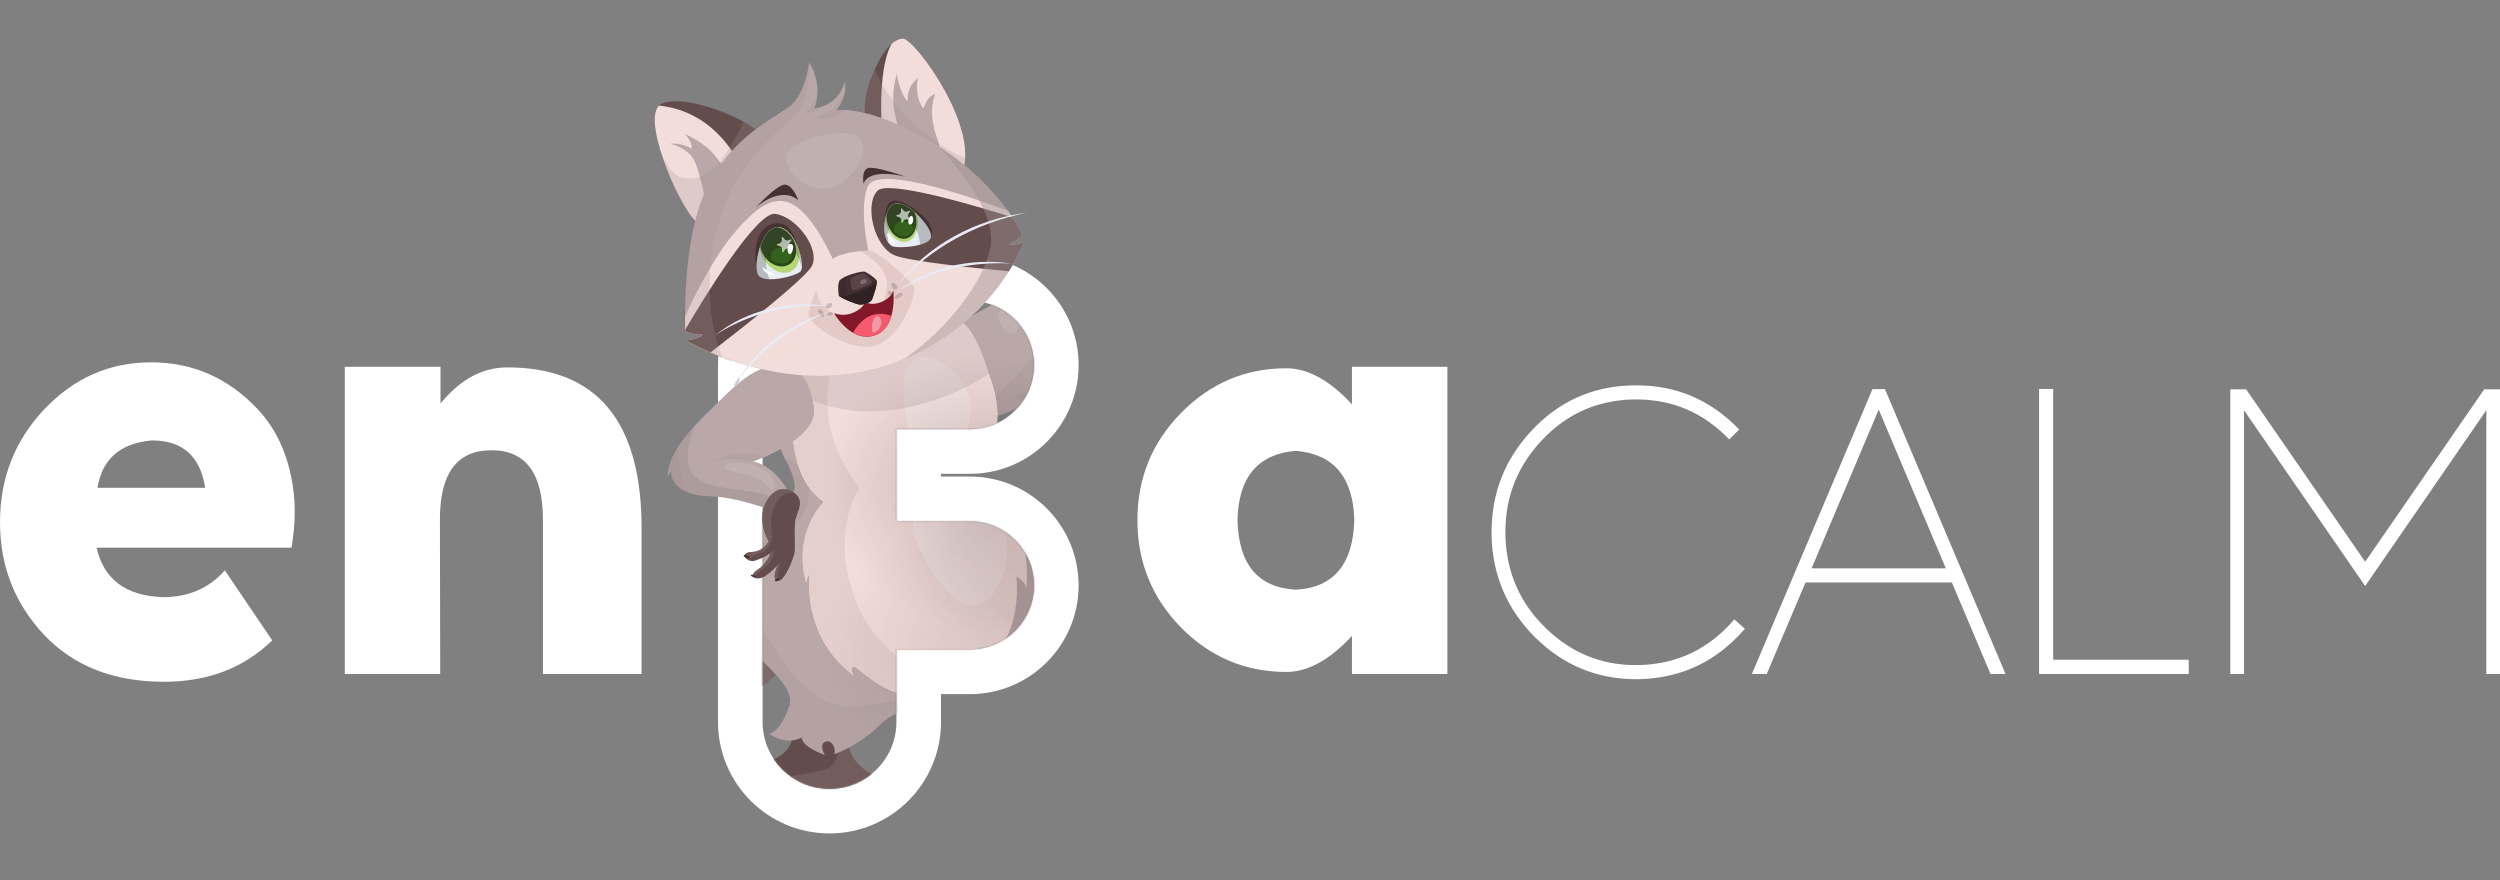<?xml version="1.0" encoding="UTF-8"?> <svg xmlns="http://www.w3.org/2000/svg" width="1733" height="610" viewBox="0 0 1733 610" fill="none"><rect x="0" y="0" width="1733" height="610" fill="#808080" stroke="none"/><path d="M105.303 305.287C83.39 307.215 70.811 318.163 67.564 338.131H142.23C138.848 316.235 126.539 305.287 105.303 305.287ZM203.707 342.469C204.113 346.325 204.316 350.318 204.316 354.45C204.316 362.299 203.572 370.699 202.084 379.651H66.956C71.96 401.684 87.313 413.114 113.013 413.941C130.732 413.941 145.003 407.744 155.824 395.35L188.693 443.893C169.08 463.035 144.056 472.605 113.622 472.605C78.859 472.605 51.197 461.795 30.637 440.175C10.212 418.416 0 392.389 0 362.093C0 331.521 10.212 305.425 30.637 283.804C51.197 262.046 75.883 251.167 104.694 251.167C133.641 251.167 158.326 262.046 178.751 283.804C192.683 298.677 201.002 318.232 203.707 342.469Z" fill="white"></path><path d="M444.747 467.235H376.372V360.233C376.372 328.147 364.468 312.104 340.662 312.104C316.855 312.104 304.952 328.078 304.952 360.027L305.155 467.235H239.011V254.265H305.358V279.673C319.02 263.01 334.44 254.678 351.618 254.678C413.704 254.678 444.747 291.86 444.747 366.224V467.235Z" fill="white"></path><path d="M898.422 408.776C924.528 407.262 937.987 391.15 938.799 360.44C937.987 330.694 924.461 314.72 898.219 312.517C871.978 314.72 858.519 330.694 857.843 360.44C858.519 391.287 872.046 407.399 898.422 408.776ZM1003.32 254.265V467.235H937.175V440.794C921.755 457.457 906.606 465.789 891.727 465.789C863.321 465.789 838.974 455.529 818.684 435.01C798.53 414.354 788.453 389.566 788.453 360.647C788.453 331.59 798.53 306.802 818.684 286.283C838.974 265.626 863.321 255.298 891.727 255.298C906.606 255.298 921.755 263.629 937.175 280.292V254.265H1003.32Z" fill="white"></path><path d="M1134.05 470.815C1107.09 470.815 1083.87 461.221 1064.39 442.034C1044.91 422.754 1034.77 399.343 1033.96 371.801V368.772C1033.96 341.964 1043.06 318.691 1061.28 298.952C1080.22 278.479 1103.48 267.875 1131.08 267.141H1134.73C1162.32 267.141 1185.95 277.332 1205.61 297.713L1198.71 304.598C1180.94 286.145 1159.62 276.918 1134.73 276.918H1131.48C1106.5 277.653 1085.45 287.247 1068.31 305.7C1051.81 323.511 1043.56 344.443 1043.56 368.496V371.526C1044.28 396.956 1053.75 418.393 1071.97 435.837C1089.46 452.637 1110.02 461.038 1133.65 461.038H1136.62C1163.04 460.211 1184.91 449.654 1202.22 429.364L1209.53 435.837C1190.32 458.238 1166.11 469.897 1136.89 470.815H1134.05Z" fill="white"></path><path d="M1306.65 269.757L1390.24 467.235H1379.83L1353.04 403.75H1251.6L1224.68 467.235H1214.4L1297.99 269.757H1306.65ZM1255.79 393.973H1348.85L1302.32 283.942L1255.79 393.973Z" fill="white"></path><path d="M1423.25 269.62V457.32H1517.25V467.235H1413.51V269.62H1423.25Z" fill="white"></path><path d="M1733 269.895V467.235H1723.53V284.355L1639.53 406.229L1555.53 284.355V467.235H1546.07V269.895H1557.02L1639.53 389.428L1722.04 269.895H1733Z" fill="white"></path><path fill-rule="evenodd" clip-rule="evenodd" d="M621.396 450.256L621.396 500.424C621.396 526.04 600.63 546.807 575.013 546.807C549.397 546.807 528.63 526.04 528.63 500.424L528.63 253.048C528.63 227.432 549.397 206.665 575.013 206.665C578.576 206.665 582.01 207.062 585.286 207.8L588.643 208.557L672.282 208.557C696.853 208.557 716.772 228.476 716.772 253.047C716.772 277.619 696.853 297.538 672.282 297.538L621.396 297.537L621.396 361.275L672.282 361.275C696.853 361.275 716.772 381.194 716.772 405.766C716.772 430.337 696.853 450.256 672.282 450.256L621.396 450.256ZM652.318 500.424C652.318 543.118 617.707 577.728 575.013 577.728C532.319 577.728 497.708 543.118 497.708 500.424L497.708 253.048C497.708 210.354 532.319 175.743 575.013 175.743C580.879 175.743 586.593 176.397 592.085 177.635L672.282 177.635C713.931 177.635 747.694 211.398 747.694 253.047C747.694 276.336 737.137 297.159 720.549 310.992C707.5 321.873 690.719 328.429 672.407 328.459C672.365 328.459 672.324 328.459 672.282 328.459L652.318 328.459L652.318 330.353L672.282 330.353C690.642 330.353 707.47 336.915 720.549 347.821C737.137 361.654 747.694 382.477 747.694 405.766C747.694 447.415 713.931 481.178 672.282 481.178L652.318 481.178L652.318 500.424Z" fill="white"></path><mask id="mask0_79_537" style="mask-type:alpha" maskUnits="userSpaceOnUse" x="528" y="206" width="189" height="341"><path fill-rule="evenodd" clip-rule="evenodd" d="M621.396 450.256L621.396 500.424C621.396 526.04 600.63 546.807 575.013 546.807C549.397 546.807 528.63 526.04 528.63 500.424L528.63 253.048C528.63 227.432 549.397 206.665 575.013 206.665C578.576 206.665 582.01 207.062 585.286 207.8L588.643 208.557L672.282 208.557C696.853 208.557 716.772 228.476 716.772 253.047C716.772 277.619 696.853 297.538 672.282 297.538L621.396 297.538L621.396 361.275L672.282 361.275C696.853 361.275 716.772 381.194 716.772 405.766C716.772 430.337 696.853 450.256 672.282 450.256L621.396 450.256Z" fill="white"></path></mask><g mask="url(#mask0_79_537)"><path d="M412.032 163.08C412.032 163.08 413.031 182.489 435.025 194.674C447.812 201.761 463.85 207.38 478.975 218.525C489.853 226.546 500.257 237.413 508.633 253.749C509.954 256.323 511.095 258.97 512.087 261.676C517.848 277.469 518.293 295.157 517.931 311.494C517.427 334.736 515.306 355.237 524.593 363.653C531.028 369.487 538.453 378.465 544.513 388.893C554.396 405.906 560.65 426.815 553.085 444.373C541.676 470.857 517.559 489.196 490.885 482.605C489.03 482.152 487.162 481.572 485.286 480.865C463.086 472.522 445.996 461.685 432.879 449.46C401.858 420.544 393.092 383.918 391.602 354.419C391.117 344.856 391.398 336.037 391.941 328.481C391.94 328.474 391.94 328.462 391.946 328.455C392.632 318.724 393.741 311.078 394.181 306.62C396.22 285.92 375.997 288.376 370.664 250.565C370.047 246.186 369.628 241.262 369.464 235.695C368.648 207.319 380.646 188.627 392.104 177.332C402.281 167.304 412.032 163.086 412.032 163.086L412.032 163.08Z" fill="#644C4C"></path><path d="M441.995 322.782C441.995 322.782 435.998 346.946 456.317 337.892C476.628 328.832 472.393 310.381 494.641 303.771C503.042 301.274 511.125 305.395 517.931 311.493C517.427 334.736 515.306 355.237 524.593 363.653C531.027 369.486 538.453 378.465 544.513 388.892C530.895 380.145 514.102 373.533 500.142 380.695C500.142 380.695 507.805 383.208 509.735 392.149C509.735 392.149 496.452 379.342 477.161 389.386C460.086 398.275 438.685 413.995 432.885 449.453C401.864 420.536 393.098 383.911 391.608 354.412C400.86 348.565 411.204 339.569 427.766 351.281C427.766 351.281 426.226 331.305 442 322.769L441.995 322.782Z" fill="#AA9696"></path><g style="mix-blend-mode:multiply" opacity="0.58"><path d="M412.032 163.079C412.032 163.079 413.031 182.489 435.025 194.674C447.812 201.76 463.85 207.379 478.975 218.525C489.853 226.545 500.257 237.412 508.633 253.749C509.954 256.322 511.095 258.969 512.087 261.676C517.848 277.468 518.293 295.157 517.931 311.493C517.427 334.736 515.306 355.237 524.593 363.652C531.027 369.486 538.453 378.464 544.513 388.892C554.396 405.905 560.65 426.814 553.085 444.373C541.676 470.856 517.559 489.195 490.885 482.605C511.55 460.511 530.872 426.179 488.647 393.345C440.237 355.705 485.889 312.054 456.63 259.913C431.894 215.836 397.854 220.13 392.103 177.319C402.28 167.291 412.031 163.073 412.031 163.073L412.032 163.079Z" fill="#8E8080"></path></g><path d="M604.302 536.728C604.302 536.728 596.037 547.549 576.414 549.939C556.784 552.33 550.36 546.451 550.36 546.451C550.36 546.451 527.474 547.299 523.194 554.248C521.263 557.381 510.302 558.975 498.834 559.784C496.379 559.955 493.904 560.096 491.484 560.201C490.312 560.255 489.158 560.295 488.024 560.34C485.146 560.44 482.425 560.506 480.001 560.542C474.093 560.636 470.013 560.581 470.013 560.581C470.013 560.581 473.921 551.334 478.898 542.332C482.503 535.802 486.669 529.411 490.309 526.746C490.309 526.746 508.138 534.487 522.029 530.917C535.92 527.353 551.956 522.969 549.326 503.379C547.417 489.203 570.134 493.783 582.819 497.395C587.667 498.771 591.053 500.008 591.053 500.008C585.146 507.958 585.089 526.43 604.309 536.74L604.302 536.728Z" fill="#644C4C"></path><g style="mix-blend-mode:multiply" opacity="0.24"><path d="M604.302 536.728C604.302 536.728 596.037 547.549 576.414 549.939C556.784 552.33 550.36 546.451 550.36 546.451C550.36 546.451 527.474 547.299 523.194 554.248C518.908 561.205 470.012 560.575 470.012 560.575C470.012 560.575 473.921 551.328 478.897 542.326C486.757 556.259 509.638 552.306 517.573 546.076C526.092 539.387 549.91 538.862 569.568 534.062C586.094 530.032 580.35 511.628 582.819 497.382C587.667 498.758 591.052 499.995 591.052 499.995C585.146 507.945 585.089 526.418 604.308 536.728L604.302 536.728Z" fill="#9E8F8F"></path></g><path d="M675.029 522.185C675.029 522.185 684.483 531.988 704.248 532.105C724.02 532.222 729.731 525.642 729.731 525.642C729.731 525.642 752.563 523.851 757.614 530.258C759.893 533.146 770.962 533.471 782.454 532.952C784.912 532.838 787.387 532.691 789.803 532.522C790.974 532.443 792.124 532.346 793.256 532.263C796.127 532.03 798.837 531.781 801.249 531.536C807.129 530.955 811.177 530.427 811.177 530.427C811.177 530.427 806.229 521.689 800.254 513.32C795.928 507.253 791.047 501.375 787.122 499.146C787.122 499.146 770.304 508.884 756.094 506.934C741.89 504.99 725.451 502.481 725.809 482.714C726.077 468.409 704.038 475.572 691.851 480.621C687.197 482.549 683.974 484.167 683.974 484.167C690.754 491.391 692.937 509.724 675.028 522.178L675.029 522.185Z" fill="#644C4C"></path><g style="mix-blend-mode:multiply" opacity="0.24"><path d="M675.029 522.185C675.029 522.185 684.483 531.988 704.248 532.105C724.02 532.222 729.731 525.642 729.731 525.642C729.731 525.642 752.563 523.851 757.614 530.258C762.672 536.678 811.171 530.427 811.171 530.427C811.171 530.427 806.223 521.689 800.248 513.321C794.041 528.065 770.862 526.769 762.262 521.497C753.03 515.835 729.313 518.05 709.234 515.544C692.354 513.441 695.941 494.495 691.851 480.627C687.197 482.555 683.974 484.174 683.974 484.174C690.754 491.398 692.938 509.73 675.029 522.185Z" fill="#9E8F8F"></path></g><path d="M729.59 270.18C725.419 271.331 721.301 271.177 721.04 271.166C721.31 271.1 727.492 269.575 741.079 257.753C754.982 245.659 755.058 234.464 755.058 234.464C752.732 236.895 749.082 237.273 749.082 237.273C759.853 228.749 768.535 194.95 770.114 174.086C771.693 153.222 754.526 151.547 750.565 162.213C749.694 164.549 747.321 167.618 743.775 171.173C731.162 183.822 703.662 202.74 675.958 217.739C640.471 236.945 633.53 254.989 637.686 268.128C643.331 286.004 655.884 291.878 669.951 291.874C696.975 291.865 729.59 270.186 729.59 270.186L729.59 270.18Z" fill="#BAA8A8"></path><g style="mix-blend-mode:multiply" opacity="0.24"><path d="M719.857 275.952C725.85 272.665 729.59 270.179 729.59 270.179C725.419 271.331 721.301 271.177 721.04 271.166C721.309 271.1 727.491 269.575 741.079 257.753C754.982 245.659 755.058 234.463 755.058 234.463C752.731 236.895 749.082 237.273 749.082 237.273C753.112 234.085 756.852 227.356 760.035 219.091C765.354 205.267 769.127 187.143 770.114 174.086C771.699 153.215 754.526 151.547 750.564 162.213C749.694 164.555 747.321 167.618 743.775 171.173C757.413 205.896 700.121 271.083 669.951 291.868C687.823 291.863 708.148 282.371 719.857 275.952Z" fill="#9E8F8F"></path></g><g style="mix-blend-mode:multiply" opacity="0.24"><path d="M729.59 270.18C725.419 271.331 721.301 271.177 721.04 271.166C721.309 271.1 727.491 269.575 741.079 257.753C754.981 245.659 755.057 234.464 755.057 234.464C752.731 236.895 749.082 237.273 749.082 237.273C753.112 234.085 756.852 227.356 760.035 219.091C747.981 236.345 730.566 251.229 730.566 251.229C735.343 251.917 743.897 246.637 743.897 246.637C731.819 265.144 702.102 274.889 702.102 274.889C708.064 277.657 714.428 277.315 719.87 275.952C725.863 272.665 729.602 270.179 729.602 270.179L729.59 270.18Z" fill="#9E8F8F"></path></g><path opacity="0.28" d="M725.6 206.132C728.291 214.941 708.503 220.903 705.145 228.995C701.78 237.086 685.494 221.377 695.172 213.181C704.849 204.978 722.45 195.825 725.6 206.132Z" fill="#D3C5C5"></path><path d="M743.042 501.883C730.168 503.572 724.723 493.23 720.235 498.762C715.748 504.295 725.36 507.922 725.36 507.922C723.475 508.391 721.615 508.637 719.817 508.739C708.625 509.386 699.394 504.194 695.369 507.128C690.697 510.531 695.882 516.175 695.882 516.175C695.882 516.175 687.495 517.229 665.718 502.148C643.942 487.067 623.87 488.594 609.518 502.841C595.166 517.094 578.218 522.851 578.218 522.851C579.989 520.254 577.034 512.172 572.162 514.176C567.408 516.129 571.493 522.864 571.703 523.214C571.237 523.069 556.45 518.224 555.681 511.275C543.541 517.146 533.451 508.567 533.451 508.567C533.451 508.567 540.592 508.162 547.2 489.298C553.808 470.422 501.536 442.305 492.792 416.698C484.035 391.092 518.992 361.976 535.348 354.398C551.704 346.814 555.562 338.917 544.711 319.062C544.223 318.176 543.756 317.23 543.294 316.24C536.709 302.044 533.123 278.367 535.892 260.567C535.995 259.913 536.105 259.278 536.221 258.636C537.655 250.895 540.395 244.44 544.701 240.632C590.226 200.45 624.686 200.534 648.625 215.447C663.314 224.604 674.039 239.334 680.924 253.773C681.097 254.144 681.277 254.509 681.444 254.887C682.292 256.737 683.069 258.561 683.749 260.364C691.439 280.486 689.28 298.068 687.559 310.608C686.23 320.312 685.161 327.003 689.135 329.54C698.697 335.654 770.89 386.775 771.972 400.82C773.055 414.864 732.916 448.237 729.303 469.172C725.689 490.108 743.036 501.889 743.036 501.889L743.042 501.883Z" fill="#BAA8A8"></path><g style="mix-blend-mode:multiply" opacity="0.24"><path d="M719.817 508.732C708.624 509.38 699.394 504.188 695.368 507.122C690.696 510.524 695.882 516.168 695.882 516.168C695.882 516.168 687.494 517.222 665.718 502.142C643.941 487.061 623.869 488.587 609.517 502.834C595.166 517.088 578.217 522.845 578.217 522.845C579.988 520.248 577.033 512.166 572.161 514.17C567.407 516.122 571.492 522.858 571.702 523.208C571.237 523.063 556.45 518.218 555.681 511.269C543.54 517.14 533.45 508.56 533.45 508.56C533.45 508.56 540.591 508.155 547.2 489.292C553.807 470.416 501.536 442.299 492.792 416.692C484.035 391.085 518.991 361.97 535.347 354.392C551.703 346.808 555.561 338.91 544.711 319.056C544.222 318.169 543.756 317.224 543.293 316.234C557.832 325.539 565.535 334.585 557.986 353.781C548.555 377.733 503.52 386.944 515.628 410.823C527.729 434.703 555.283 496.988 598.412 489.555C641.54 482.129 675.017 477.53 709.032 499.659C713.153 502.334 716.725 505.408 719.83 508.738L719.817 508.732Z" fill="#9E8F8F"></path></g><path d="M711.45 407.613C710.194 402.045 704.579 399.683 704.579 399.683C708.243 443.229 683.996 466.986 660.601 476.887C652.569 480.284 644.655 482.06 637.988 482.439C611.906 483.918 594.447 460.768 591.552 462.234C588.67 463.713 591.897 468.325 591.897 468.325C555.069 441.167 561.309 397.892 561.309 397.892C559.156 400.021 558.837 403.926 558.837 403.926C549.221 368.651 571.098 347.899 571.098 347.899C546.081 331.008 549.62 290.959 549.62 290.959C546.161 293.575 545.324 299.981 545.324 299.981C544.166 293.339 544.387 280.777 546.382 268.59C548.479 255.737 552.562 243.298 559.089 238.66C559.089 238.66 571.018 234.446 586.666 229.601C607.088 223.272 633.833 215.886 648.631 215.44C652.676 215.319 655.836 215.711 657.72 216.779C670.82 224.248 675.868 230.497 685.51 259.267C686.243 261.455 687.003 263.768 687.79 266.219C693.981 285.449 691.242 300.752 687.571 310.601C684.587 318.563 680.987 322.953 680.987 322.953C717.539 354.413 711.456 407.619 711.456 407.619L711.45 407.613Z" fill="#F2DDDA"></path><path opacity="0.26" d="M627.71 257.294C636.394 232.254 672.615 259.351 672.812 280.838C673.008 302.326 658.577 327.711 644.663 325.941C630.742 324.172 623.098 270.608 627.716 257.294L627.71 257.294Z" fill="#FFFDFD"></path><path opacity="0.3" d="M632.861 363.524C634.5 335.771 687.586 343.315 695.379 363.362C703.172 383.402 694.752 414.315 677.384 419.518C660.023 424.72 631.984 378.283 632.861 363.524Z" fill="#FFFDFD"></path><path d="M660.602 476.894C652.57 480.29 644.655 482.067 637.989 482.445C611.906 483.925 594.448 460.775 591.552 462.241C588.67 463.719 591.898 468.331 591.898 468.331C555.07 441.173 561.309 397.898 561.309 397.898C559.156 400.027 558.838 403.932 558.838 403.932C549.221 368.657 571.098 347.905 571.098 347.905C546.082 331.014 549.621 290.966 549.621 290.966C546.162 293.582 545.325 299.987 545.325 299.987C542.944 286.346 546.365 247.689 559.089 238.666C559.089 238.666 571.019 234.452 586.666 229.607C575.768 249.311 559.826 292.737 595.965 338.187C595.965 338.187 574.453 367.283 593.182 416.521C606.842 452.437 642.377 470.014 660.608 476.9L660.602 476.894Z" fill="#E5CFCC"></path><g style="mix-blend-mode:multiply" opacity="0.24"><path d="M685.497 259.261C684.921 259.637 684.332 260.001 683.748 260.351C668.755 269.554 650.483 277.971 629.601 282.344C592.707 290.058 565.378 281.231 546.382 268.584C542.547 266.026 539.059 263.315 535.891 260.554C535.994 259.9 536.104 259.265 536.22 258.624C537.655 250.883 540.394 244.427 544.7 240.62C590.225 200.437 624.685 200.521 648.625 215.434C652.67 215.313 655.829 215.705 657.713 216.773C670.814 224.242 675.862 230.491 685.503 259.261L685.497 259.261Z" fill="#9E8F8F"></path></g><path d="M529.295 317.016C524.986 318.861 522.057 319.859 522.057 319.859C539.536 323.44 553.528 349.086 548.71 354.39C548.339 354.792 547.854 355.08 547.254 355.26C540.09 357.489 517.01 344.737 491.552 343.908C485.837 343.718 481.351 342.886 477.852 341.668C464.461 337.03 465.255 326.95 465.255 326.95C463.429 328.577 462.909 330.728 462.909 330.728C462.72 324.928 464.768 318.371 469.445 310.802C472.522 305.826 476.725 300.43 482.182 294.519C484.372 292.153 486.761 289.705 489.355 287.17C508.269 268.707 523.702 250.906 542.453 254.193C553.814 256.184 560.466 260.582 564.098 282.396C566.814 298.698 542.005 311.544 529.282 317.01L529.295 317.016Z" fill="#BAA8A8"></path><g style="mix-blend-mode:multiply" opacity="0.24"><path d="M529.295 317.016C524.986 318.861 522.057 319.859 522.057 319.859C522.057 319.859 505.853 316.129 495.136 320.097C502.705 313.812 518.735 312.007 529.295 317.016Z" fill="#9E8F8F"></path></g><g style="mix-blend-mode:multiply" opacity="0.47"><path d="M547.261 355.259C540.096 357.489 517.016 344.737 491.558 343.907C463.994 343.007 465.261 326.949 465.261 326.949C463.435 328.577 462.916 330.728 462.916 330.728C462.593 321.118 468.432 309.405 482.189 294.519C476.65 306.818 474.086 321.075 480.662 329.067C491.81 342.636 530.046 336.63 542.648 348.967C544.996 351.272 546.448 353.368 547.26 355.253L547.261 355.259Z" fill="#9E8F8F"></path></g><path opacity="0.28" d="M502.441 323.709C500.815 327.733 522.656 326.5 530.964 335.911C539.272 345.322 537.963 332.44 531.924 327.41C525.878 322.379 505.22 316.832 502.441 323.709Z" fill="#D3C5C5"></path><path d="M710.089 167.139C710.089 167.139 691.062 221.67 626.962 248.705C623.824 250.027 620.573 251.284 617.217 252.466C571.873 268.427 527.324 257.649 500.594 247.504C484.925 241.553 475.365 235.821 475.365 235.821C482.32 235.947 487.32 232.049 487.32 232.049C479.721 232.106 475.03 229.685 475.03 229.685C475.03 229.685 474.858 225.757 474.878 219.297C474.921 199.892 476.658 157.64 489.832 130.574C507.385 94.5 536.46 82.18 547.499 73.685C558.538 65.183 560.948 43.192 560.948 43.192C565.144 50.2 566.494 56.869 566.624 62.292C566.822 70.042 564.532 75.246 564.532 75.246C565.546 75.081 566.506 74.88 567.42 74.65C583.442 70.579 585.432 56.506 585.432 56.506C588.161 66.773 579.941 76.144 579.672 76.445C579.81 76.418 582.092 75.996 586.553 76.277C596.235 76.877 616.201 80.762 646.77 99.135C648.079 99.924 649.362 100.715 650.621 101.521C674.306 116.55 689.672 133.83 698.587 146.103C705.572 155.697 708.603 162.225 708.603 162.225C706.425 167.042 699.056 169.264 699.056 169.264C706.344 170.438 710.088 167.133 710.088 167.133L710.089 167.139Z" fill="#BAA8A8"></path><path d="M710.083 167.152C709.952 167.534 706.877 176.137 699.291 188.069C686.709 207.862 661.726 236.799 617.223 252.465C566.979 270.152 517.718 255.012 492.58 244.275C481.73 239.639 475.371 235.82 475.371 235.82C482.327 235.947 487.326 232.049 487.326 232.049C479.727 232.106 475.036 229.685 475.036 229.685C475.036 229.685 475.015 229.318 474.994 228.608C474.942 227.029 474.872 223.769 474.878 219.291C483.551 200.437 496.626 175.32 511.013 159.121C536.57 130.348 555.375 124.86 585.471 198.014L606.104 190.143C606.104 190.143 593.625 150.877 601.354 129.6C606.864 114.438 665.413 133.752 698.587 146.096C699.751 147.701 700.808 149.209 701.759 150.622C706.497 157.683 708.603 162.219 708.603 162.219C706.424 167.036 699.056 169.258 699.056 169.258C706.113 170.394 709.852 167.331 710.076 167.14L710.083 167.152Z" fill="#F2DDDA"></path><path d="M608.09 239.03C590.375 245.942 560.705 225.066 560.476 218.346C560.372 215.17 562.802 208.173 565.975 200.848C569.524 192.663 574.016 184.069 576.957 179.939C578.928 177.173 588.806 174.866 596.33 174.045C599.625 173.687 602.467 173.614 604.001 173.908C609.061 174.879 632.89 195.241 633.8 199.966C634.709 204.69 625.798 232.112 608.083 239.024L608.09 239.03Z" fill="#F2DDDA"></path><path d="M562.965 184.08C559.056 192.304 515.672 226.465 492.574 244.276C481.723 239.639 475.365 235.821 475.365 235.821C482.32 235.947 487.32 232.049 487.32 232.049C479.721 232.106 475.03 229.685 475.03 229.685C475.03 229.685 475.009 229.318 474.988 228.608C485.791 210.142 524.304 146.096 537.534 148.242C552.983 150.75 568.315 172.814 562.965 184.074L562.965 184.08Z" fill="#644C4C"></path><path opacity="0.67" d="M608.09 239.03C590.375 245.942 560.705 225.066 560.476 218.346C560.372 215.17 562.802 208.173 565.974 200.848C566.291 201.611 566.525 202.608 566.662 203.909C567.796 214.597 586.41 224.319 597.356 223.012C608.307 221.704 616.893 204.234 614.308 192.815C612.36 184.225 601.557 177.07 596.324 174.052C599.619 173.693 602.46 173.621 603.995 173.915C609.055 174.885 632.884 195.248 633.794 199.972C634.703 204.697 625.792 232.119 608.077 239.031L608.09 239.03Z" fill="#DBC0BD"></path><g style="mix-blend-mode:multiply" opacity="0.46"><path d="M710.088 167.139C710.088 167.139 691.061 221.67 626.962 248.705C657.98 227.307 683.6 193.037 686.814 169.648C689.768 148.165 667.062 119.279 650.614 101.521C674.3 116.55 689.665 133.83 698.58 146.103C705.565 155.697 708.596 162.226 708.596 162.226C706.418 167.043 699.05 169.264 699.05 169.264C706.338 170.439 710.082 167.133 710.082 167.133L710.088 167.139Z" fill="#9E8F8F"></path></g><g style="mix-blend-mode:multiply" opacity="0.24"><path d="M496.004 163.015C487.276 201.16 494.165 230.67 500.594 247.504C484.925 241.553 475.365 235.821 475.365 235.821C482.32 235.947 487.32 232.049 487.32 232.049C479.721 232.106 475.03 229.685 475.03 229.685C475.03 229.685 474.858 225.757 474.878 219.297C474.921 199.892 476.658 157.64 489.832 130.574C507.385 94.5 536.46 82.18 547.499 73.685C558.538 65.183 560.948 43.192 560.948 43.192C560.948 43.192 562.325 55.594 557.035 71.27C551.745 86.947 510.015 101.794 496.004 163.021L496.004 163.015Z" fill="#9E8F8F"></path></g><path d="M617.86 219.028C616.138 224.95 612.704 230.569 605.991 232.601C600.466 234.28 595.5 233.056 591.353 230.713C583.348 226.188 578.362 217.459 578.15 217.083C578.482 217.217 585.151 220.02 592.534 216.267C600.102 212.414 599.373 208.975 599.373 208.975C599.373 208.975 603.195 212.302 610.594 209.514C617.994 206.725 619.283 201.234 619.283 201.234C619.283 201.234 620.371 210.451 617.86 219.028Z" fill="#821729"></path><path d="M617.86 219.028C616.138 224.95 612.704 230.569 605.991 232.601C600.466 234.28 595.5 233.056 591.353 230.713C593.039 227.531 595.458 224.154 598.902 221.495C605.923 216.066 613.318 217.222 617.86 219.035L617.86 219.028Z" fill="#F55A6C"></path><path d="M605.946 230.571C603.534 231.61 603.87 220.279 607.631 219.189C611.393 218.099 613.169 227.456 605.946 230.571Z" fill="#EF9AA6"></path><path d="M604.12 208.242C603.514 209.204 601.462 210.19 599.378 210.734C598.107 211.067 596.815 211.229 595.831 211.126C593.23 210.854 582.046 206.275 581.555 204.893C581.518 204.793 581.484 204.649 581.443 204.48C580.987 202.372 580.641 195.494 582.435 193.988C583.551 193.061 584.965 192.238 586.507 191.534C591.595 189.194 597.998 188.088 599.022 188.227C600.314 188.401 606.352 192.282 607.526 194.267C607.56 194.322 607.589 194.371 607.617 194.427C608.539 196.35 605.106 206.687 604.127 208.248L604.12 208.242Z" fill="#422E31"></path><path d="M604.12 208.242C603.135 209.797 598.431 211.398 595.831 211.126C593.23 210.854 582.046 206.275 581.555 204.893C581.518 204.793 581.484 204.649 581.443 204.48C582.63 205.473 584.738 205.925 587.43 205.112C590.651 204.135 605.187 198.382 606.448 196.551C607.059 195.665 607.375 194.86 607.525 194.261C607.56 194.316 607.588 194.365 607.617 194.421C608.539 196.343 605.105 206.681 604.127 208.242L604.12 208.242Z" fill="#302122"></path><g style="mix-blend-mode:multiply" opacity="0.31"><path d="M599.378 210.734C598.107 211.067 596.815 211.229 595.831 211.126C593.23 210.854 582.046 206.275 581.555 204.893C581.518 204.793 581.484 204.649 581.443 204.48C580.987 202.372 580.641 195.494 582.435 193.988C583.551 193.061 584.965 192.238 586.507 191.535C585.427 196.562 586.481 203.832 587.43 205.112C588.255 206.227 595.434 209.18 599.378 210.734Z" fill="#302122"></path></g><path opacity="0.26" d="M625.427 203.515C624.315 201.495 619.349 205.422 620.338 206.731C621.327 208.041 626.356 205.215 625.427 203.515Z" fill="#644C4C"></path><path opacity="0.26" d="M576.988 210.696C577.548 212.519 573.755 215.173 572.284 213.199C570.812 211.225 576.427 208.874 576.988 210.696Z" fill="#644C4C"></path><path opacity="0.26" d="M567.529 214.694C569.306 213.228 572.47 218.72 571.063 219.568C569.657 220.417 566.036 215.929 567.529 214.694Z" fill="#644C4C"></path><path opacity="0.26" d="M577.32 217.333C577.332 219.016 573.284 219.188 573.365 217.812C573.452 216.435 577.305 215.505 577.32 217.333Z" fill="#644C4C"></path><path d="M508.58 268.811C521.696 242.859 547.236 223.975 574.937 216.078C548.216 226.467 523.908 244.334 508.58 268.811Z" fill="#E8ECF5"></path><path d="M495.798 232.375C517.754 214.584 547.945 208.044 575.634 212.139C547.811 210.713 519.165 216.835 495.798 232.375Z" fill="#E8ECF5"></path><path d="M531.635 346.956C523.606 360.368 532.955 375.245 532.955 375.245C532.955 375.245 529.394 382.338 520.849 382.62C513.818 382.854 515.986 388.028 520.393 388.806C521.343 388.981 522.395 388.947 523.487 388.605C529.624 386.72 534.428 383.082 534.428 383.082C534.428 383.082 534.396 383.185 534.336 383.366C533.837 384.754 531.33 390.93 524.903 395.08C520.277 398.067 521.433 400.535 524.351 400.922C526.035 401.151 528.301 400.679 530.383 399.214C535.887 395.365 539.097 391.594 539.341 391.307C539.324 391.346 539.273 391.451 539.199 391.614C538.478 393.223 535.495 400.315 538.06 402.196C538.921 402.827 539.845 402.774 540.78 402.232C544.845 399.886 549.24 388.472 550.34 384.573C551.7 379.771 549.679 364.3 551.639 358.879C553.598 353.458 555.843 348.472 553.18 344.412C552.631 343.573 551.732 342.614 550.578 341.746C546.158 338.396 538.004 336.286 531.634 346.93L531.635 346.956Z" fill="#644C4C"></path><g style="mix-blend-mode:multiply" opacity="0.24"><path d="M538.06 402.215C538.922 402.846 539.846 402.793 540.781 402.251C539.422 401.141 539.157 399.606 539.325 397.856C539.582 395.231 541.174 388.815 541.174 388.815L539.194 391.633C538.472 393.243 535.49 400.335 538.054 402.215L538.06 402.215Z" fill="#9E8F8F"></path></g><g style="mix-blend-mode:multiply" opacity="0.24"><path d="M534.33 383.373C533.831 384.76 531.323 390.936 524.896 395.086C520.271 398.073 521.427 400.542 524.345 400.929C523.786 400.141 523.62 399.116 524.694 397.905C527.268 395.015 535.379 392.237 536.721 381.523C536.721 381.523 535.716 382.278 534.324 383.367L534.33 383.373Z" fill="#9E8F8F"></path></g><g style="mix-blend-mode:multiply" opacity="0.24"><path d="M531.635 346.956C523.606 360.368 532.955 375.245 532.955 375.245C532.955 375.245 529.394 382.338 520.848 382.62C513.818 382.854 515.985 388.028 520.393 388.807C520.067 387.987 520.206 387.077 521.153 386.191C524.651 382.931 528.416 384.814 532.851 378.795C537.292 372.776 533.329 364.941 534.904 356.767C536.268 349.691 542.212 339.604 550.572 341.772C546.152 338.422 537.999 336.312 531.629 346.956L531.635 346.956Z" fill="#9E8F8F"></path></g><path d="M540.196 400.684C540.894 401.565 538.503 403.416 537.492 402.838C536.482 402.26 539.499 399.802 540.196 400.684Z" fill="#463233"></path></g><mask id="mask1_79_537" style="mask-type:alpha" maskUnits="userSpaceOnUse" x="432" y="10" width="385" height="281"><path d="M729.2 270.141C713.965 280.555 697.619 286.598 691.351 288.318C667.599 296.487 657.212 281.728 657.39 272.851C657.569 263.973 665.617 249.533 661.53 243.626C657.443 237.719 630.203 250.519 606.297 255.969C582.391 261.418 571.096 260.694 556.06 260.183C541.025 259.672 523.019 254.896 519.882 253.71C518.24 254.826 512.584 263.332 508.793 268.663C509.183 265.913 515.429 257.373 518.503 253.447C518.156 253.353 516.073 252.698 510.51 250.831C503.576 248.837 484.793 242.399 475.209 235.781C480.982 236.545 485.645 233.37 487.255 231.687C484.768 231.942 478.809 231.893 474.862 229.662C473.994 214.363 476.55 187.275 476.883 181.117C477.215 174.959 460.248 170.465 461.555 157.431C462.862 144.396 449.852 131.492 442.435 120.999C435.019 110.506 438.414 74.162 432.883 60.833C427.352 47.505 466.749 44.587 480.347 43.816C493.945 43.044 525.019 61.744 532.499 61.32C539.978 60.896 542.051 25.308 554.777 21.175C564.957 17.869 580.445 36.772 586.917 46.636C587.868 31.349 599.316 3.096 637.496 12.389C685.221 24.006 690.632 95.321 690.863 99.4C691.095 103.48 720.577 118.178 725.173 139.062C729.768 159.947 723.239 165.092 709.477 187.019C720.261 180.723 742.408 166.324 744.727 159.098C747.625 150.066 743.846 101.51 755.733 106.633C767.62 111.757 790.595 101.927 797.594 111.079C804.594 120.232 816.398 135.933 816.258 145.49C816.119 155.048 806.761 164.446 808.128 170.507C809.495 176.569 813.551 187.935 803.769 189.854C793.987 191.773 785.103 185.456 779.786 193.943C774.47 202.43 756.007 230.762 755.148 234.563C752.358 252.729 731.273 266.612 721.079 271.283C722.445 271.32 725.982 271.142 729.2 270.141Z" fill="#D9D9D9"></path></mask><g mask="url(#mask1_79_537)"><path d="M412.032 163.08C412.032 163.08 413.031 182.489 435.025 194.674C447.812 201.761 463.85 207.38 478.975 218.525C489.853 226.546 500.257 237.413 508.633 253.749C509.954 256.323 511.095 258.97 512.087 261.676C517.848 277.469 518.293 295.157 517.931 311.494C517.427 334.736 515.306 355.237 524.593 363.653C531.028 369.487 538.453 378.465 544.513 388.893C554.396 405.906 560.65 426.815 553.085 444.373C541.676 470.857 517.559 489.196 490.885 482.605C489.03 482.152 487.162 481.572 485.286 480.865C463.086 472.522 445.996 461.685 432.879 449.46C401.858 420.544 393.092 383.918 391.602 354.419C391.117 344.856 391.398 336.037 391.941 328.481C391.94 328.474 391.94 328.462 391.946 328.455C392.632 318.724 393.741 311.078 394.181 306.62C396.22 285.92 375.997 288.376 370.664 250.565C370.047 246.186 369.628 241.262 369.464 235.695C368.648 207.319 380.646 188.627 392.104 177.332C402.281 167.304 412.032 163.086 412.032 163.086L412.032 163.08Z" fill="#644C4C"></path><path d="M419.38 235.72C419.38 235.72 415.303 238.308 414.663 241.24C414.663 241.24 430.621 227.2 442.906 232.728C455.191 238.248 472.397 235.335 477.555 222.48C478.072 221.186 478.543 219.864 478.982 218.531C489.859 226.551 500.263 237.418 508.64 253.755C509.961 256.328 511.102 258.975 512.094 261.682C502.988 262.611 493.611 265.462 488.069 272.464C474.624 289.473 459.791 288.873 447.709 285.583C436.516 282.528 402.482 276.507 391.952 328.454C392.638 318.723 393.748 311.077 394.187 306.619C396.226 285.919 376.004 288.375 370.67 250.564C386.61 236.874 419.386 235.72 419.386 235.72L419.38 235.72Z" fill="#AA9696"></path><g style="mix-blend-mode:multiply" opacity="0.58"><path d="M412.032 163.079C412.032 163.079 413.031 182.489 435.025 194.674C447.812 201.76 463.85 207.379 478.975 218.525C489.853 226.545 500.257 237.412 508.633 253.749C509.954 256.322 511.095 258.969 512.087 261.676C517.848 277.468 518.293 295.157 517.931 311.493C517.427 334.736 515.306 355.237 524.593 363.652C531.027 369.486 538.453 378.464 544.513 388.892C554.396 405.905 560.65 426.814 553.085 444.372C541.676 470.856 517.559 489.195 490.885 482.605C511.55 460.511 530.872 426.179 488.647 393.345C440.237 355.705 485.889 312.054 456.63 259.913C431.894 215.836 397.854 220.13 392.103 177.319C402.28 167.291 412.031 163.073 412.031 163.073L412.032 163.079Z" fill="#8E8080"></path></g><path opacity="0.28" d="M413.573 384.121C422.657 385.606 422.653 347.696 426.813 317.699C430.973 287.707 416.869 241.737 401.058 243.803C385.246 245.869 414.278 297.705 410.153 312.528C406.021 327.351 393.033 380.758 413.579 384.115L413.573 384.121Z" fill="#D3C5C5"></path><path d="M743.042 501.882C730.168 503.572 724.723 493.23 720.235 498.762C715.748 504.295 725.36 507.922 725.36 507.922C723.474 508.391 721.615 508.637 719.817 508.739C708.625 509.386 699.394 504.194 695.369 507.128C690.697 510.53 695.882 516.175 695.882 516.175C695.882 516.175 687.495 517.228 665.718 502.148C643.942 487.067 623.87 488.594 609.518 502.841C595.166 517.094 578.218 522.851 578.218 522.851C579.988 520.254 577.034 512.172 572.162 514.176C567.407 516.129 571.492 522.864 571.703 523.214C571.237 523.069 556.45 518.224 555.681 511.275C543.54 517.146 533.45 508.567 533.45 508.567C533.45 508.567 540.592 508.162 547.2 489.298C553.807 470.422 501.536 442.305 492.792 416.698C484.035 391.092 518.991 361.976 535.348 354.398C551.703 346.814 555.561 338.917 544.711 319.062C544.223 318.176 543.756 317.23 543.294 316.24C536.709 302.044 533.123 278.367 535.892 260.567C535.995 259.913 536.105 259.278 536.221 258.636C537.655 250.895 540.395 244.44 544.701 240.632C590.226 200.45 624.686 200.534 648.625 215.447C663.314 224.604 674.039 239.334 680.923 253.773C681.097 254.144 681.276 254.509 681.444 254.887C682.292 256.737 683.069 258.561 683.749 260.364C691.439 280.486 689.28 298.068 687.559 310.608C686.229 320.312 685.161 327.003 689.135 329.54C698.697 335.654 770.889 386.775 771.972 400.82C773.055 414.864 732.916 448.237 729.302 469.172C725.689 490.108 743.036 501.889 743.036 501.889L743.042 501.882Z" fill="#BAA8A8"></path><path d="M711.449 407.613C710.194 402.045 704.578 399.683 704.578 399.683C708.243 443.229 683.996 466.986 660.601 476.888C652.569 480.284 644.655 482.06 637.988 482.439C611.905 483.919 594.447 460.768 591.552 462.235C588.669 463.713 591.897 468.325 591.897 468.325C555.069 441.167 561.308 397.892 561.308 397.892C559.155 400.021 558.837 403.926 558.837 403.926C549.221 368.651 571.098 347.899 571.098 347.899C546.081 331.008 549.62 290.959 549.62 290.959C546.161 293.576 545.324 299.981 545.324 299.981C544.166 293.339 544.387 280.777 546.382 268.59C548.479 255.737 552.562 243.298 559.088 238.66C559.088 238.66 571.018 234.446 586.666 229.601C607.088 223.272 633.833 215.886 648.631 215.44C652.676 215.319 655.836 215.711 657.719 216.779C670.82 224.248 675.868 230.497 685.509 259.267C686.243 261.455 687.003 263.768 687.79 266.219C693.981 285.449 691.242 300.752 687.571 310.601C684.587 318.563 680.987 322.953 680.987 322.953C717.538 354.413 711.456 407.619 711.456 407.619L711.449 407.613Z" fill="#F2DDDA"></path><path opacity="0.26" d="M627.71 257.294C636.394 232.254 672.615 259.351 672.811 280.839C673.008 302.326 658.577 327.711 644.663 325.941C630.742 324.172 623.098 270.608 627.716 257.294L627.71 257.294Z" fill="#FFFDFD"></path><path d="M660.601 476.894C652.569 480.29 644.655 482.067 637.989 482.445C611.906 483.925 594.447 460.775 591.552 462.241C588.67 463.719 591.897 468.331 591.897 468.331C555.069 441.173 561.309 397.898 561.309 397.898C559.156 400.027 558.837 403.932 558.837 403.932C549.221 368.657 571.098 347.905 571.098 347.905C546.082 331.014 549.621 290.966 549.621 290.966C546.162 293.582 545.325 299.987 545.325 299.987C542.944 286.346 546.365 247.689 559.089 238.666C559.089 238.666 571.018 234.452 586.666 229.607C575.768 249.311 559.826 292.737 595.964 338.187C595.964 338.187 574.452 367.283 593.181 416.521C606.842 452.437 642.377 470.014 660.608 476.9L660.601 476.894Z" fill="#E5CFCC"></path><g style="mix-blend-mode:multiply" opacity="0.24"><path d="M685.496 259.261C684.921 259.637 684.332 260.001 683.748 260.351C668.754 269.554 650.483 277.971 629.601 282.344C592.706 290.058 565.378 281.231 546.382 268.584C542.547 266.026 539.058 263.315 535.891 260.554C535.994 259.9 536.104 259.265 536.22 258.624C537.654 250.883 540.394 244.427 544.7 240.62C590.225 200.438 624.685 200.521 648.624 215.434C652.669 215.313 655.829 215.705 657.713 216.773C670.813 224.242 675.861 230.491 685.503 259.261L685.496 259.261Z" fill="#9E8F8F"></path></g></g><mask id="mask2_79_537" style="mask-type:alpha" maskUnits="userSpaceOnUse" x="528" y="206" width="189" height="341"><path fill-rule="evenodd" clip-rule="evenodd" d="M621.396 450.256L621.396 500.424C621.396 526.04 600.629 546.807 575.013 546.807C549.396 546.807 528.63 526.04 528.63 500.424L528.63 253.048C528.63 227.432 549.396 206.665 575.013 206.665C578.576 206.665 582.01 207.062 585.285 207.8L588.643 208.557L672.281 208.557C696.853 208.557 716.772 228.476 716.772 253.047C716.772 277.619 696.853 297.538 672.281 297.538L621.396 297.538L621.396 361.275L672.281 361.275C696.853 361.275 716.772 381.194 716.772 405.766C716.772 430.337 696.853 450.256 672.281 450.256L621.396 450.256Z" fill="white"></path></mask><g mask="url(#mask2_79_537)"><ellipse cx="687.765" cy="342.605" rx="118.702" ry="95.89" transform="rotate(11.381 687.765 342.605)" fill="url(#paint0_radial_79_537)" fill-opacity="0.3"></ellipse><ellipse cx="711.866" cy="429.767" rx="149.177" ry="91.904" transform="rotate(-17.679 711.866 429.767)" fill="url(#paint1_radial_79_537)" fill-opacity="0.2"></ellipse></g><path d="M529.295 317.016C524.986 318.861 522.058 319.859 522.058 319.859C539.536 323.44 553.528 349.086 548.71 354.39C548.339 354.792 547.854 355.08 547.254 355.26C540.09 357.489 517.01 344.737 491.552 343.908C485.838 343.718 481.351 342.886 477.852 341.668C464.461 337.03 465.255 326.95 465.255 326.95C463.429 328.578 462.91 330.728 462.91 330.728C462.72 324.928 464.768 318.371 469.445 310.802C472.522 305.826 476.726 300.43 482.182 294.519C484.373 292.153 486.762 289.705 489.355 287.17C508.269 268.708 523.703 250.906 542.454 254.193C553.814 256.184 560.466 260.582 564.098 282.396C566.814 298.698 542.005 311.544 529.282 317.01L529.295 317.016Z" fill="#BAA8A8"></path><g style="mix-blend-mode:multiply" opacity="0.24"><path d="M529.295 317.016C524.986 318.861 522.058 319.859 522.058 319.859C522.058 319.859 505.854 316.129 495.136 320.097C502.705 313.812 518.735 312.007 529.295 317.016Z" fill="#9E8F8F"></path></g><g style="mix-blend-mode:multiply" opacity="0.47"><path d="M547.261 355.259C540.096 357.489 517.016 344.737 491.558 343.907C463.994 343.007 465.261 326.949 465.261 326.949C463.435 328.577 462.916 330.728 462.916 330.728C462.593 321.118 468.432 309.405 482.189 294.519C476.65 306.818 474.086 321.076 480.662 329.067C491.81 342.636 530.046 336.63 542.648 348.967C544.996 351.272 546.448 353.368 547.26 355.253L547.261 355.259Z" fill="#9E8F8F"></path></g><g style="mix-blend-mode:multiply" opacity="0.24"><path d="M477.859 341.668C464.468 337.029 465.261 326.949 465.261 326.949C463.435 328.577 462.916 330.728 462.916 330.728C462.727 324.927 464.774 318.371 469.451 310.802C469.516 320.446 471.759 333.446 477.859 341.668Z" fill="#9E8F8F"></path></g><path opacity="0.28" d="M502.441 323.709C500.815 327.733 522.657 326.5 530.965 335.911C539.272 345.322 537.964 332.44 531.924 327.41C525.878 322.38 505.22 316.832 502.441 323.709Z" fill="#D3C5C5"></path><path d="M531.635 346.956C523.606 360.368 532.955 375.245 532.955 375.245C532.955 375.245 529.394 382.338 520.849 382.62C513.818 382.854 515.986 388.028 520.393 388.807C521.343 388.981 522.395 388.947 523.487 388.606C529.624 386.72 534.428 383.082 534.428 383.082C534.428 383.082 534.396 383.185 534.336 383.366C533.837 384.754 531.33 390.93 524.903 395.08C520.277 398.067 521.433 400.535 524.351 400.922C526.035 401.151 528.301 400.679 530.383 399.214C535.887 395.365 539.097 391.594 539.341 391.307C539.324 391.346 539.273 391.451 539.199 391.614C538.478 393.223 535.495 400.315 538.06 402.196C538.921 402.827 539.845 402.774 540.78 402.232C544.845 399.887 549.24 388.472 550.34 384.573C551.7 379.771 549.679 364.3 551.639 358.879C553.598 353.458 555.843 348.472 553.18 344.412C552.631 343.573 551.732 342.615 550.578 341.746C546.158 338.396 538.004 336.286 531.634 346.93L531.635 346.956Z" fill="#644C4C"></path><g style="mix-blend-mode:multiply" opacity="0.24"><path d="M538.061 402.215C538.922 402.846 539.846 402.793 540.781 402.251C539.422 401.141 539.157 399.606 539.325 397.856C539.583 395.231 541.175 388.815 541.175 388.815L539.194 391.633C538.473 393.243 535.49 400.335 538.054 402.215L538.061 402.215Z" fill="#9E8F8F"></path></g><g style="mix-blend-mode:multiply" opacity="0.24"><path d="M534.33 383.373C533.831 384.76 531.324 390.936 524.897 395.086C520.271 398.073 521.427 400.542 524.345 400.929C523.786 400.141 523.62 399.116 524.695 397.905C527.268 395.015 535.38 392.237 536.721 381.523C536.721 381.523 535.716 382.278 534.324 383.367L534.33 383.373Z" fill="#9E8F8F"></path></g><g style="mix-blend-mode:multiply" opacity="0.24"><path d="M531.635 346.956C523.606 360.368 532.955 375.245 532.955 375.245C532.955 375.245 529.394 382.338 520.849 382.62C513.818 382.854 515.986 388.028 520.393 388.807C520.067 387.987 520.206 387.077 521.153 386.191C524.652 382.931 528.417 384.814 532.851 378.795C537.292 372.776 533.329 364.941 534.904 356.767C536.268 349.691 542.212 339.604 550.573 341.772C546.153 338.422 537.999 336.312 531.629 346.956L531.635 346.956Z" fill="#9E8F8F"></path></g><path d="M540.197 400.684C540.895 401.565 538.503 403.416 537.493 402.838C536.482 402.26 539.499 399.802 540.197 400.684Z" fill="#463233"></path><path d="M523.912 399.55C524.072 400.817 520.619 399.845 520.512 398.854C520.399 397.863 523.821 398.844 523.912 399.55Z" fill="#463233"></path><path d="M519.811 386.598C519.702 388.046 515.162 386.264 515.537 385.049C515.913 383.834 519.919 385.143 519.811 386.598Z" fill="#463233"></path><path d="M665.684 122.317C652.746 145.573 626.534 122.627 613.283 107.799C609.369 103.417 606.589 99.739 605.611 98.174C599.399 88.213 596.704 73.739 603.147 56.206C604.18 53.378 605.261 50.713 606.372 48.23C609.971 40.15 613.921 33.975 618.066 30.348L618.072 30.348C620.558 28.162 623.116 26.905 625.703 26.708C632.918 26.146 670.968 76.746 669.103 109.58C668.841 114.256 667.765 118.573 665.679 122.33L665.684 122.317Z" fill="#644C4C"></path><path d="M665.685 122.317C652.746 145.572 626.534 122.627 613.283 107.799C609.084 77.895 610.054 44.178 618.065 30.342L618.072 30.341C620.558 28.155 623.116 26.899 625.703 26.701C633.942 26.062 682.432 92.196 665.678 122.317L665.685 122.317Z" fill="#F2DDDA"></path><path d="M637.861 113.613C631.636 107.202 612.317 81.039 621.722 51.474C621.722 51.474 623.29 63.878 629.259 70.462C629.259 70.462 627.703 60.281 636.318 54.279C636.318 54.279 633.304 66.543 640.177 75.279C640.177 75.279 642.248 66.785 648.25 65.225C648.25 65.225 642.694 77.004 649.483 95.348C656.265 113.693 645.578 121.565 637.855 113.614L637.861 113.613Z" fill="#BAA8A8"></path><g style="mix-blend-mode:multiply" opacity="0.24"><path d="M665.685 122.317C652.746 145.573 626.535 122.627 613.283 107.799C609.37 103.417 606.589 99.738 605.611 98.174C599.399 88.212 596.705 73.738 603.147 56.206C604.181 53.378 605.261 50.712 606.372 48.23C611.569 59.786 618.823 71.232 628.933 81.284C644.496 96.774 658.137 105.146 669.109 109.566C668.847 114.243 667.771 118.559 665.685 122.317Z" fill="#9E8F8F"></path></g><path d="M521.629 135.108C519.646 137.323 517.678 139.245 515.929 140.766C509.224 146.622 493.689 156.922 484.043 154.249C478.333 152.674 464.617 126.873 457.808 104.465C453.552 90.473 452.002 77.808 456.775 73.174C457.269 72.695 457.824 72.301 458.468 71.998C470.108 66.485 497.255 74.364 515.595 84.501C523.338 88.781 529.524 93.466 532.298 97.71C539.949 109.413 530.573 125.175 521.636 135.114L521.629 135.108Z" fill="#644C4C"></path><path d="M521.629 135.108C519.646 137.323 517.678 139.244 515.929 140.766C509.224 146.622 493.689 156.922 484.042 154.249C474.77 151.682 444.356 85.228 456.769 73.174C497.152 77.475 515.239 113.051 521.622 135.108L521.629 135.108Z" fill="#F2DDDA"></path><path d="M509.878 138.449C513.977 132.564 500.047 112.49 493.459 105.401C486.877 98.319 474.954 92.904 474.954 92.904C474.954 92.904 480.65 99.726 479.281 103.011C479.281 103.011 472.979 98.853 464.627 99.626C464.627 99.626 477.541 102.354 481.853 112.519C486.158 122.691 489.583 142.318 489.583 142.318C489.583 142.318 504.792 145.736 509.878 138.449Z" fill="#BAA8A8"></path><g style="mix-blend-mode:multiply" opacity="0.24"><path d="M521.629 135.108C519.646 137.323 517.678 139.244 515.929 140.766C509.224 146.622 493.689 156.922 484.043 154.249C478.332 152.674 464.617 126.873 457.807 104.465C463.929 117.874 468.043 126.354 483.57 123.092C495.979 120.482 504.759 105.649 515.588 84.495C523.331 88.775 529.517 93.46 532.292 97.704C539.942 109.407 530.566 125.169 521.629 135.108Z" fill="#9E8F8F"></path></g><path d="M710.088 167.139C710.088 167.139 691.061 221.671 626.962 248.705C623.823 250.027 620.573 251.284 617.217 252.466C571.873 268.427 527.324 257.649 500.594 247.505C484.925 241.553 475.365 235.821 475.365 235.821C482.32 235.947 487.32 232.049 487.32 232.049C479.721 232.106 475.029 229.685 475.029 229.685C475.029 229.685 474.857 225.758 474.878 219.297C474.92 199.892 476.658 157.641 489.831 130.574C507.384 94.5 536.46 82.18 547.499 73.685C558.537 65.183 560.948 43.192 560.948 43.192C565.144 50.201 566.494 56.869 566.623 62.292C566.822 70.042 564.532 75.246 564.532 75.246C565.545 75.081 566.506 74.88 567.42 74.65C583.442 70.579 585.431 56.506 585.431 56.506C588.161 66.773 579.94 76.144 579.672 76.445C579.81 76.418 582.091 75.996 586.553 76.277C596.235 76.877 616.201 80.762 646.77 99.135C648.079 99.925 649.362 100.716 650.621 101.521C674.306 116.55 689.672 133.83 698.587 146.103C705.571 155.697 708.603 162.225 708.603 162.225C706.425 167.042 699.056 169.264 699.056 169.264C706.344 170.438 710.088 167.133 710.088 167.133L710.088 167.139Z" fill="#BAA8A8"></path><path d="M710.083 167.152C709.952 167.535 706.877 176.137 699.291 188.069C686.709 207.862 661.726 236.8 617.223 252.465C566.979 270.152 517.718 255.012 492.58 244.276C481.73 239.639 475.371 235.82 475.371 235.82C482.327 235.947 487.326 232.049 487.326 232.049C479.727 232.106 475.036 229.685 475.036 229.685C475.036 229.685 475.015 229.318 474.994 228.608C474.942 227.029 474.872 223.769 474.878 219.291C483.551 200.437 496.626 175.32 511.013 159.121C536.57 130.348 555.375 124.861 585.471 198.014L606.104 190.143C606.104 190.143 593.625 150.877 601.354 129.6C606.864 114.438 665.413 133.752 698.587 146.096C699.751 147.701 700.808 149.209 701.759 150.623C706.497 157.683 708.603 162.219 708.603 162.219C706.424 167.036 699.056 169.258 699.056 169.258C706.113 170.394 709.852 167.331 710.076 167.14L710.083 167.152Z" fill="#F2DDDA"></path><path d="M608.09 239.03C590.375 245.942 560.705 225.066 560.476 218.346C560.372 215.17 562.802 208.173 565.975 200.848C569.524 192.663 574.016 184.069 576.957 179.939C578.928 177.173 588.806 174.866 596.33 174.045C599.625 173.687 602.467 173.614 604.001 173.908C609.061 174.879 632.89 195.241 633.8 199.966C634.709 204.69 625.798 232.112 608.083 239.024L608.09 239.03Z" fill="#F2DDDA"></path><path d="M598.609 127.457C598.609 127.457 596.928 118.425 601.53 116.583C606.131 114.734 628.225 122.645 628.225 122.645C628.225 122.645 602.621 115.549 598.603 127.457L598.609 127.457Z" fill="#463233"></path><path d="M553.395 138.869C553.395 138.869 549.921 128.682 544.488 127.974C539.056 127.266 523.964 143.804 523.964 143.804C523.964 143.804 540.962 128.174 553.395 138.869Z" fill="#463233"></path><path d="M710.083 167.152C709.952 167.535 706.877 176.137 699.291 188.069C673.845 185.664 630.315 181.085 620.305 177.042C605.94 171.245 598.986 141.941 608.248 132.238C615.561 124.564 676.552 142.704 701.759 150.629C706.497 157.689 708.603 162.225 708.603 162.225C706.425 167.042 699.056 169.264 699.056 169.264C706.113 170.401 709.852 167.337 710.076 167.146L710.083 167.152Z" fill="#644C4C"></path><path d="M562.965 184.08C559.056 192.305 515.672 226.465 492.574 244.276C481.723 239.639 475.365 235.821 475.365 235.821C482.32 235.947 487.32 232.049 487.32 232.049C479.721 232.106 475.03 229.686 475.03 229.686C475.03 229.686 475.009 229.318 474.988 228.608C485.791 210.142 524.304 146.096 537.534 148.242C552.983 150.75 568.315 172.815 562.965 184.074L562.965 184.08Z" fill="#644C4C"></path><path opacity="0.67" d="M608.09 239.03C590.375 245.942 560.705 225.066 560.476 218.346C560.372 215.17 562.802 208.173 565.974 200.848C566.291 201.611 566.525 202.608 566.662 203.909C567.796 214.597 586.41 224.319 597.356 223.012C608.307 221.704 616.893 204.234 614.308 192.815C612.36 184.225 601.557 177.07 596.324 174.052C599.619 173.693 602.46 173.621 603.995 173.915C609.055 174.885 632.884 195.248 633.794 199.972C634.703 204.697 625.792 232.119 608.077 239.031L608.09 239.03Z" fill="#DBC0BD"></path><g style="mix-blend-mode:multiply" opacity="0.46"><path d="M710.088 167.139C710.088 167.139 691.061 221.671 626.962 248.705C657.98 227.307 683.6 193.037 686.814 169.648C689.768 148.165 667.062 119.279 650.614 101.521C674.3 116.55 689.665 133.83 698.58 146.103C705.565 155.697 708.596 162.226 708.596 162.226C706.418 167.043 699.05 169.265 699.05 169.265C706.338 170.439 710.082 167.133 710.082 167.133L710.088 167.139Z" fill="#9E8F8F"></path></g><g style="mix-blend-mode:multiply" opacity="0.24"><path d="M496.004 163.015C487.276 201.16 494.164 230.67 500.594 247.505C484.925 241.553 475.365 235.821 475.365 235.821C482.32 235.947 487.32 232.049 487.32 232.049C479.721 232.106 475.029 229.685 475.029 229.685C475.029 229.685 474.857 225.758 474.878 219.297C474.92 199.892 476.658 157.641 489.831 130.574C507.384 94.5 536.46 82.18 547.499 73.685C558.537 65.183 560.948 43.192 560.948 43.192C560.948 43.192 562.325 55.594 557.034 71.27C551.744 86.947 510.015 101.795 496.004 163.021L496.004 163.015Z" fill="#9E8F8F"></path></g><g style="mix-blend-mode:multiply" opacity="0.24"><path d="M586.547 76.277C576.955 84.868 562.741 81.623 562.741 81.623C562.741 81.623 569.552 81.109 577.508 75.247C585.463 69.378 585.425 56.513 585.425 56.513C588.155 66.78 579.934 76.151 579.666 76.452C579.804 76.425 582.085 76.003 586.547 76.284L586.547 76.277Z" fill="#9E8F8F"></path></g><g style="mix-blend-mode:multiply" opacity="0.24"><path d="M567.42 74.65C565.196 76.758 561.858 78.929 557.442 79.002C562.756 75.512 565.386 67.786 566.623 62.286C566.822 70.035 564.532 75.24 564.532 75.24C565.545 75.075 566.506 74.874 567.42 74.644L567.42 74.65Z" fill="#9E8F8F"></path></g><path d="M553.703 173.059C553.703 173.059 550.221 157.601 542.679 155.292C535.136 152.982 528.1 157.707 525.353 165.376C522.607 173.052 523.033 188.296 526.384 190.71C529.735 193.123 553.703 173.059 553.703 173.059Z" fill="#463233"></path><path d="M555.13 187.916C553.477 190.239 541.729 193.859 533.413 193.582C530.18 193.473 527.454 192.777 526.055 191.179C523.639 188.439 524.026 180.269 526.388 172.653C526.582 172.026 526.794 171.398 527.013 170.782C529.507 163.813 533.66 157.76 538.796 157.487C539.131 157.468 539.474 157.474 539.819 157.505C546.135 158.112 551.037 165.589 553.702 173.053C555.357 177.697 556.148 182.346 555.879 185.333C555.783 186.45 555.535 187.341 555.13 187.91L555.13 187.916Z" fill="#E8ECF5"></path><path d="M546.227 188.834C539.225 190.572 530.704 184.463 527.193 175.192C526.872 174.34 526.601 173.492 526.388 172.653C526.582 172.026 526.794 171.398 527.013 170.782C529.507 163.813 533.66 157.76 538.796 157.487C539.131 157.468 539.474 157.474 539.819 157.505C546.135 158.113 551.037 165.589 553.702 173.053C555.102 180.703 552.17 187.36 546.227 188.834Z" fill="#B5D874"></path><path d="M544.414 184.415C538.081 185.981 530.668 181.257 527.86 173.853C527.471 172.82 527.191 171.795 527.013 170.782C529.507 163.813 533.66 157.76 538.796 157.487C543.8 158.385 548.657 162.492 550.808 168.168C553.617 175.573 550.752 182.843 544.413 184.409L544.414 184.415Z" fill="#2B471A"></path><g style="mix-blend-mode:multiply" opacity="0.29"><path d="M555.879 185.34C554.605 180.674 550.246 168.117 540.202 168.611C528.206 169.196 530.21 186.498 533.413 193.588C530.18 193.479 527.454 192.783 526.055 191.186C523.639 188.446 524.026 180.275 526.389 172.659C526.582 172.032 526.794 171.404 527.013 170.788C529.507 163.819 533.661 157.766 538.796 157.494C539.131 157.475 539.475 157.481 539.819 157.512C546.135 158.119 551.037 165.595 553.702 173.059C555.357 177.703 556.148 182.352 555.879 185.34Z" fill="#3E3F42"></path></g><path d="M534.591 179.879C533.477 177.814 534.772 172.539 539.736 171.711C544.707 170.883 549.267 176.15 549.267 176.15C549.267 176.15 548.754 181.768 543.615 182.549C538.477 183.329 534.585 179.879 534.585 179.879L534.591 179.879Z" fill="#34611E"></path><path d="M548.368 169.151C545.106 168.758 545.439 175.732 547.328 176.127C549.218 176.521 551.258 169.502 548.368 169.151Z" fill="#FBFFF8"></path><path d="M528.561 184.635C528.561 184.635 528.27 189.466 535.77 191.022C543.27 192.578 530.26 187.943 528.561 184.635Z" fill="#FBFFF8"></path><path d="M613.461 152.927C613.461 152.927 612.572 140.383 619.561 138.989C626.552 137.602 654.727 156.441 643.742 165.658C632.757 174.88 613.461 152.921 613.461 152.921L613.461 152.927Z" fill="#463233"></path><path d="M644.923 165.432C643.793 167.338 641.089 168.704 637.813 169.633C630.57 171.702 620.552 171.667 618.6 170.73C617.653 170.275 616.495 169.344 615.482 167.826C613.56 164.963 612.149 160.026 613.572 152.305C613.64 151.945 613.715 151.572 613.789 151.2C614.015 150.145 614.271 149.178 614.546 148.312C617.585 138.86 623.715 140.214 629.164 143.354C630.471 144.105 632.104 145.346 633.842 146.874C634.336 147.309 634.839 147.77 635.342 148.249C641.109 153.734 647.12 161.725 644.929 165.419L644.923 165.432Z" fill="#E8ECF5"></path><path d="M627.953 167.557C621.858 168.494 615.528 162.368 613.82 153.878C613.714 153.351 613.628 152.835 613.566 152.318C613.635 151.958 613.709 151.585 613.783 151.213C614.009 150.158 614.266 149.191 614.54 148.325C617.58 138.873 623.709 140.227 629.159 143.367C630.465 144.118 632.098 145.359 633.836 146.887C634.331 147.322 634.833 147.783 635.337 148.262C635.555 148.98 635.743 149.713 635.9 150.466C637.608 158.962 634.047 166.608 627.953 167.557Z" fill="#B5D874"></path><path d="M627.593 165.463C622.065 166.316 616.36 160.917 614.854 153.407C614.5 151.648 614.409 149.933 614.547 148.324C617.586 138.873 623.716 140.227 629.165 143.366C630.472 144.118 632.105 145.359 633.843 146.886C634.285 147.966 634.636 149.115 634.876 150.321C636.382 157.832 633.127 164.609 627.599 165.462L627.593 165.463Z" fill="#2B471A"></path><g style="mix-blend-mode:multiply" opacity="0.29"><path d="M644.923 165.432C643.793 167.338 641.088 168.704 637.813 169.633C637.26 161.675 633.144 149.251 623.838 150.782C615.777 152.11 615.216 162.468 615.482 167.833C613.56 164.969 612.149 160.032 613.572 152.311C613.641 151.951 613.715 151.579 613.789 151.206C614.015 150.152 614.271 149.185 614.546 148.318C617.585 138.866 623.715 140.221 629.165 143.36C630.471 144.112 632.104 145.353 633.842 146.88C634.337 147.316 634.839 147.776 635.343 148.256C641.109 153.74 647.12 161.732 644.929 165.425L644.923 165.432Z" fill="#3E3F42"></path></g><path d="M619.725 160.447C619.016 158.366 620.922 153.444 625.507 153.113C630.093 152.783 633.452 158.245 633.452 158.245C633.452 158.245 632.198 163.575 627.469 163.837C622.74 164.106 619.725 160.447 619.725 160.447Z" fill="#34611E"></path><path d="M631.852 149.629C630.478 149.256 628.226 154.801 630.66 155.609C633.094 156.418 633.948 150.202 631.852 149.629Z" fill="#FBFFF8"></path><path d="M614.78 161.617C614.78 161.617 615.193 167.443 619.289 168.557C623.386 169.671 620.061 167.611 614.78 161.617Z" fill="#FBFFF8"></path><path d="M617.86 219.028C616.138 224.95 612.704 230.569 605.991 232.601C600.466 234.28 595.5 233.056 591.353 230.713C583.348 226.188 578.362 217.459 578.15 217.083C578.482 217.217 585.151 220.02 592.534 216.267C600.102 212.414 599.373 208.975 599.373 208.975C599.373 208.975 603.195 212.302 610.594 209.514C617.994 206.725 619.283 201.234 619.283 201.234C619.283 201.234 620.371 210.451 617.86 219.028Z" fill="#821729"></path><path d="M617.86 219.028C616.138 224.95 612.704 230.569 605.991 232.601C600.466 234.28 595.5 233.056 591.353 230.713C593.039 227.531 595.458 224.154 598.902 221.495C605.923 216.066 613.318 217.222 617.86 219.035L617.86 219.028Z" fill="#F55A6C"></path><path d="M605.946 230.571C603.534 231.61 603.869 220.279 607.631 219.189C611.393 218.1 613.168 227.456 605.946 230.571Z" fill="#EF9AA6"></path><path d="M604.12 208.242C603.514 209.204 601.462 210.19 599.378 210.734C598.107 211.067 596.814 211.229 595.83 211.126C593.23 210.854 582.046 206.275 581.555 204.893C581.517 204.793 581.484 204.649 581.443 204.48C580.986 202.372 580.641 195.494 582.435 193.988C583.551 193.061 584.965 192.238 586.507 191.534C591.595 189.194 597.997 188.088 599.021 188.227C600.314 188.401 606.352 192.282 607.525 194.267C607.56 194.322 607.588 194.371 607.617 194.427C608.539 196.35 605.105 206.687 604.127 208.248L604.12 208.242Z" fill="#422E31"></path><path d="M604.12 208.242C603.135 209.797 598.431 211.398 595.83 211.126C593.23 210.855 582.046 206.275 581.555 204.893C581.517 204.793 581.484 204.649 581.443 204.48C582.629 205.473 584.738 205.925 587.429 205.112C590.651 204.135 605.187 198.382 606.448 196.551C607.058 195.665 607.375 194.86 607.525 194.261C607.56 194.316 607.588 194.365 607.617 194.421C608.539 196.344 605.105 206.681 604.126 208.242L604.12 208.242Z" fill="#302122"></path><g style="mix-blend-mode:multiply" opacity="0.31"><path d="M599.378 210.734C598.107 211.067 596.814 211.229 595.83 211.126C593.23 210.854 582.046 206.275 581.555 204.893C581.518 204.793 581.484 204.649 581.443 204.48C580.986 202.372 580.641 195.494 582.435 193.988C583.551 193.061 584.965 192.238 586.507 191.535C585.426 196.562 586.48 203.832 587.43 205.112C588.255 206.227 595.434 209.18 599.378 210.734Z" fill="#302122"></path></g><path d="M598.629 189.373C597.581 189.471 589.705 191.925 589.545 193.255C589.385 194.585 589.696 200.29 590.953 201.057C592.216 201.823 603.94 197.125 604.332 195.744C604.717 194.363 599.571 189.288 598.629 189.373Z" fill="#5B4348"></path><path d="M600.767 194.371C601.093 195.184 600.34 196.243 599.091 196.74C597.843 197.236 596.571 196.978 596.245 196.171C595.92 195.357 596.673 194.298 597.921 193.802C599.17 193.306 600.442 193.564 600.767 194.371Z" fill="#84696F"></path><path opacity="0.26" d="M618.12 196.302C616.922 197.792 619.466 201.655 621.558 200.368C623.657 199.08 619.319 194.811 618.12 196.302Z" fill="#644C4C"></path><path opacity="0.26" d="M625.427 203.515C624.315 201.495 619.349 205.422 620.338 206.731C621.327 208.041 626.355 205.215 625.427 203.515Z" fill="#644C4C"></path><path opacity="0.26" d="M615.351 202.34C614.715 203.9 618.417 205.557 618.844 204.25C619.272 202.943 616.042 200.649 615.351 202.34Z" fill="#644C4C"></path><path opacity="0.26" d="M576.988 210.696C577.548 212.519 573.755 215.173 572.284 213.199C570.812 211.225 576.427 208.874 576.988 210.696Z" fill="#644C4C"></path><path opacity="0.26" d="M567.529 214.694C569.306 213.228 572.47 218.72 571.063 219.569C569.657 220.417 566.036 215.929 567.529 214.694Z" fill="#644C4C"></path><path opacity="0.26" d="M577.32 217.334C577.332 219.016 573.284 219.189 573.365 217.812C573.452 216.435 577.305 215.505 577.32 217.334Z" fill="#644C4C"></path><path d="M621.753 198.198C642.688 169.681 676.785 151.951 711.549 147.425C677.383 154.546 644.619 171.483 621.753 198.198Z" fill="#E8ECF5"></path><path d="M508.58 268.811C521.696 242.859 547.236 223.975 574.936 216.078C548.216 226.467 523.907 244.334 508.58 268.811Z" fill="#E8ECF5"></path><path d="M620.997 202.909C642.954 185.118 673.145 178.578 700.833 182.672C673.01 181.247 644.365 187.369 620.997 202.909Z" fill="#E8ECF5"></path><path d="M495.798 232.375C517.754 214.584 547.945 208.045 575.634 212.139C547.811 210.713 519.165 216.835 495.798 232.375Z" fill="#E8ECF5"></path><path opacity="0.28" d="M545.26 107.543C542.334 116.093 558.219 135.248 576.25 129.868C594.281 124.489 603.345 101.669 595.255 94.875C587.166 88.081 549.581 94.932 545.266 107.543L545.26 107.543Z" fill="#D3C5C5"></path><path opacity="0.64" d="M548.244 172.899L546.487 172.376C545.557 172.099 544.548 172.455 543.996 173.254L542.958 174.761C542.723 175.105 542.187 174.945 542.176 174.526L542.129 172.693C542.106 171.723 541.454 170.871 540.524 170.593L538.766 170.071C538.366 169.954 538.353 169.389 538.745 169.253L540.476 168.64C541.392 168.315 542.002 167.436 541.979 166.465L541.932 164.632C541.921 164.214 542.45 164.031 542.704 164.36L543.816 165.815C544.406 166.588 545.426 166.892 546.348 166.567L548.079 165.96C548.471 165.824 548.814 166.268 548.573 166.612L547.535 168.119C546.983 168.919 547.005 169.984 547.602 170.757L548.713 172.212C548.967 172.541 548.65 173.003 548.25 172.886L548.244 172.899Z" fill="#FBFFF8"></path><path opacity="0.64" d="M630.497 152.627L628.837 152.131C627.958 151.869 627.006 152.203 626.483 152.957L625.503 154.378C625.28 154.702 624.776 154.552 624.767 154.159L624.726 152.428C624.705 151.508 624.095 150.71 623.21 150.449L621.549 149.953C621.175 149.841 621.157 149.315 621.531 149.179L623.162 148.604C624.028 148.301 624.603 147.468 624.576 146.548L624.535 144.817C624.526 144.424 625.024 144.249 625.264 144.56L626.313 145.935C626.869 146.666 627.838 146.954 628.704 146.645L630.335 146.069C630.702 145.94 631.025 146.36 630.802 146.684L629.822 148.105C629.299 148.859 629.325 149.867 629.881 150.598L630.93 151.974C631.17 152.284 630.871 152.72 630.49 152.609L630.497 152.627Z" fill="#FBFFF8"></path><defs><radialGradient id="paint0_radial_79_537" cx="0" cy="0" r="1" gradientUnits="userSpaceOnUse" gradientTransform="translate(687.765 342.605) rotate(90) scale(95.89 118.702)"><stop stop-color="#5B4444"></stop><stop offset="1" stop-color="#5B4444" stop-opacity="0"></stop></radialGradient><radialGradient id="paint1_radial_79_537" cx="0" cy="0" r="1" gradientUnits="userSpaceOnUse" gradientTransform="translate(711.866 429.767) rotate(90) scale(91.904 149.177)"><stop stop-color="#5B4444"></stop><stop offset="1" stop-color="#5B4444" stop-opacity="0"></stop></radialGradient></defs></svg> 